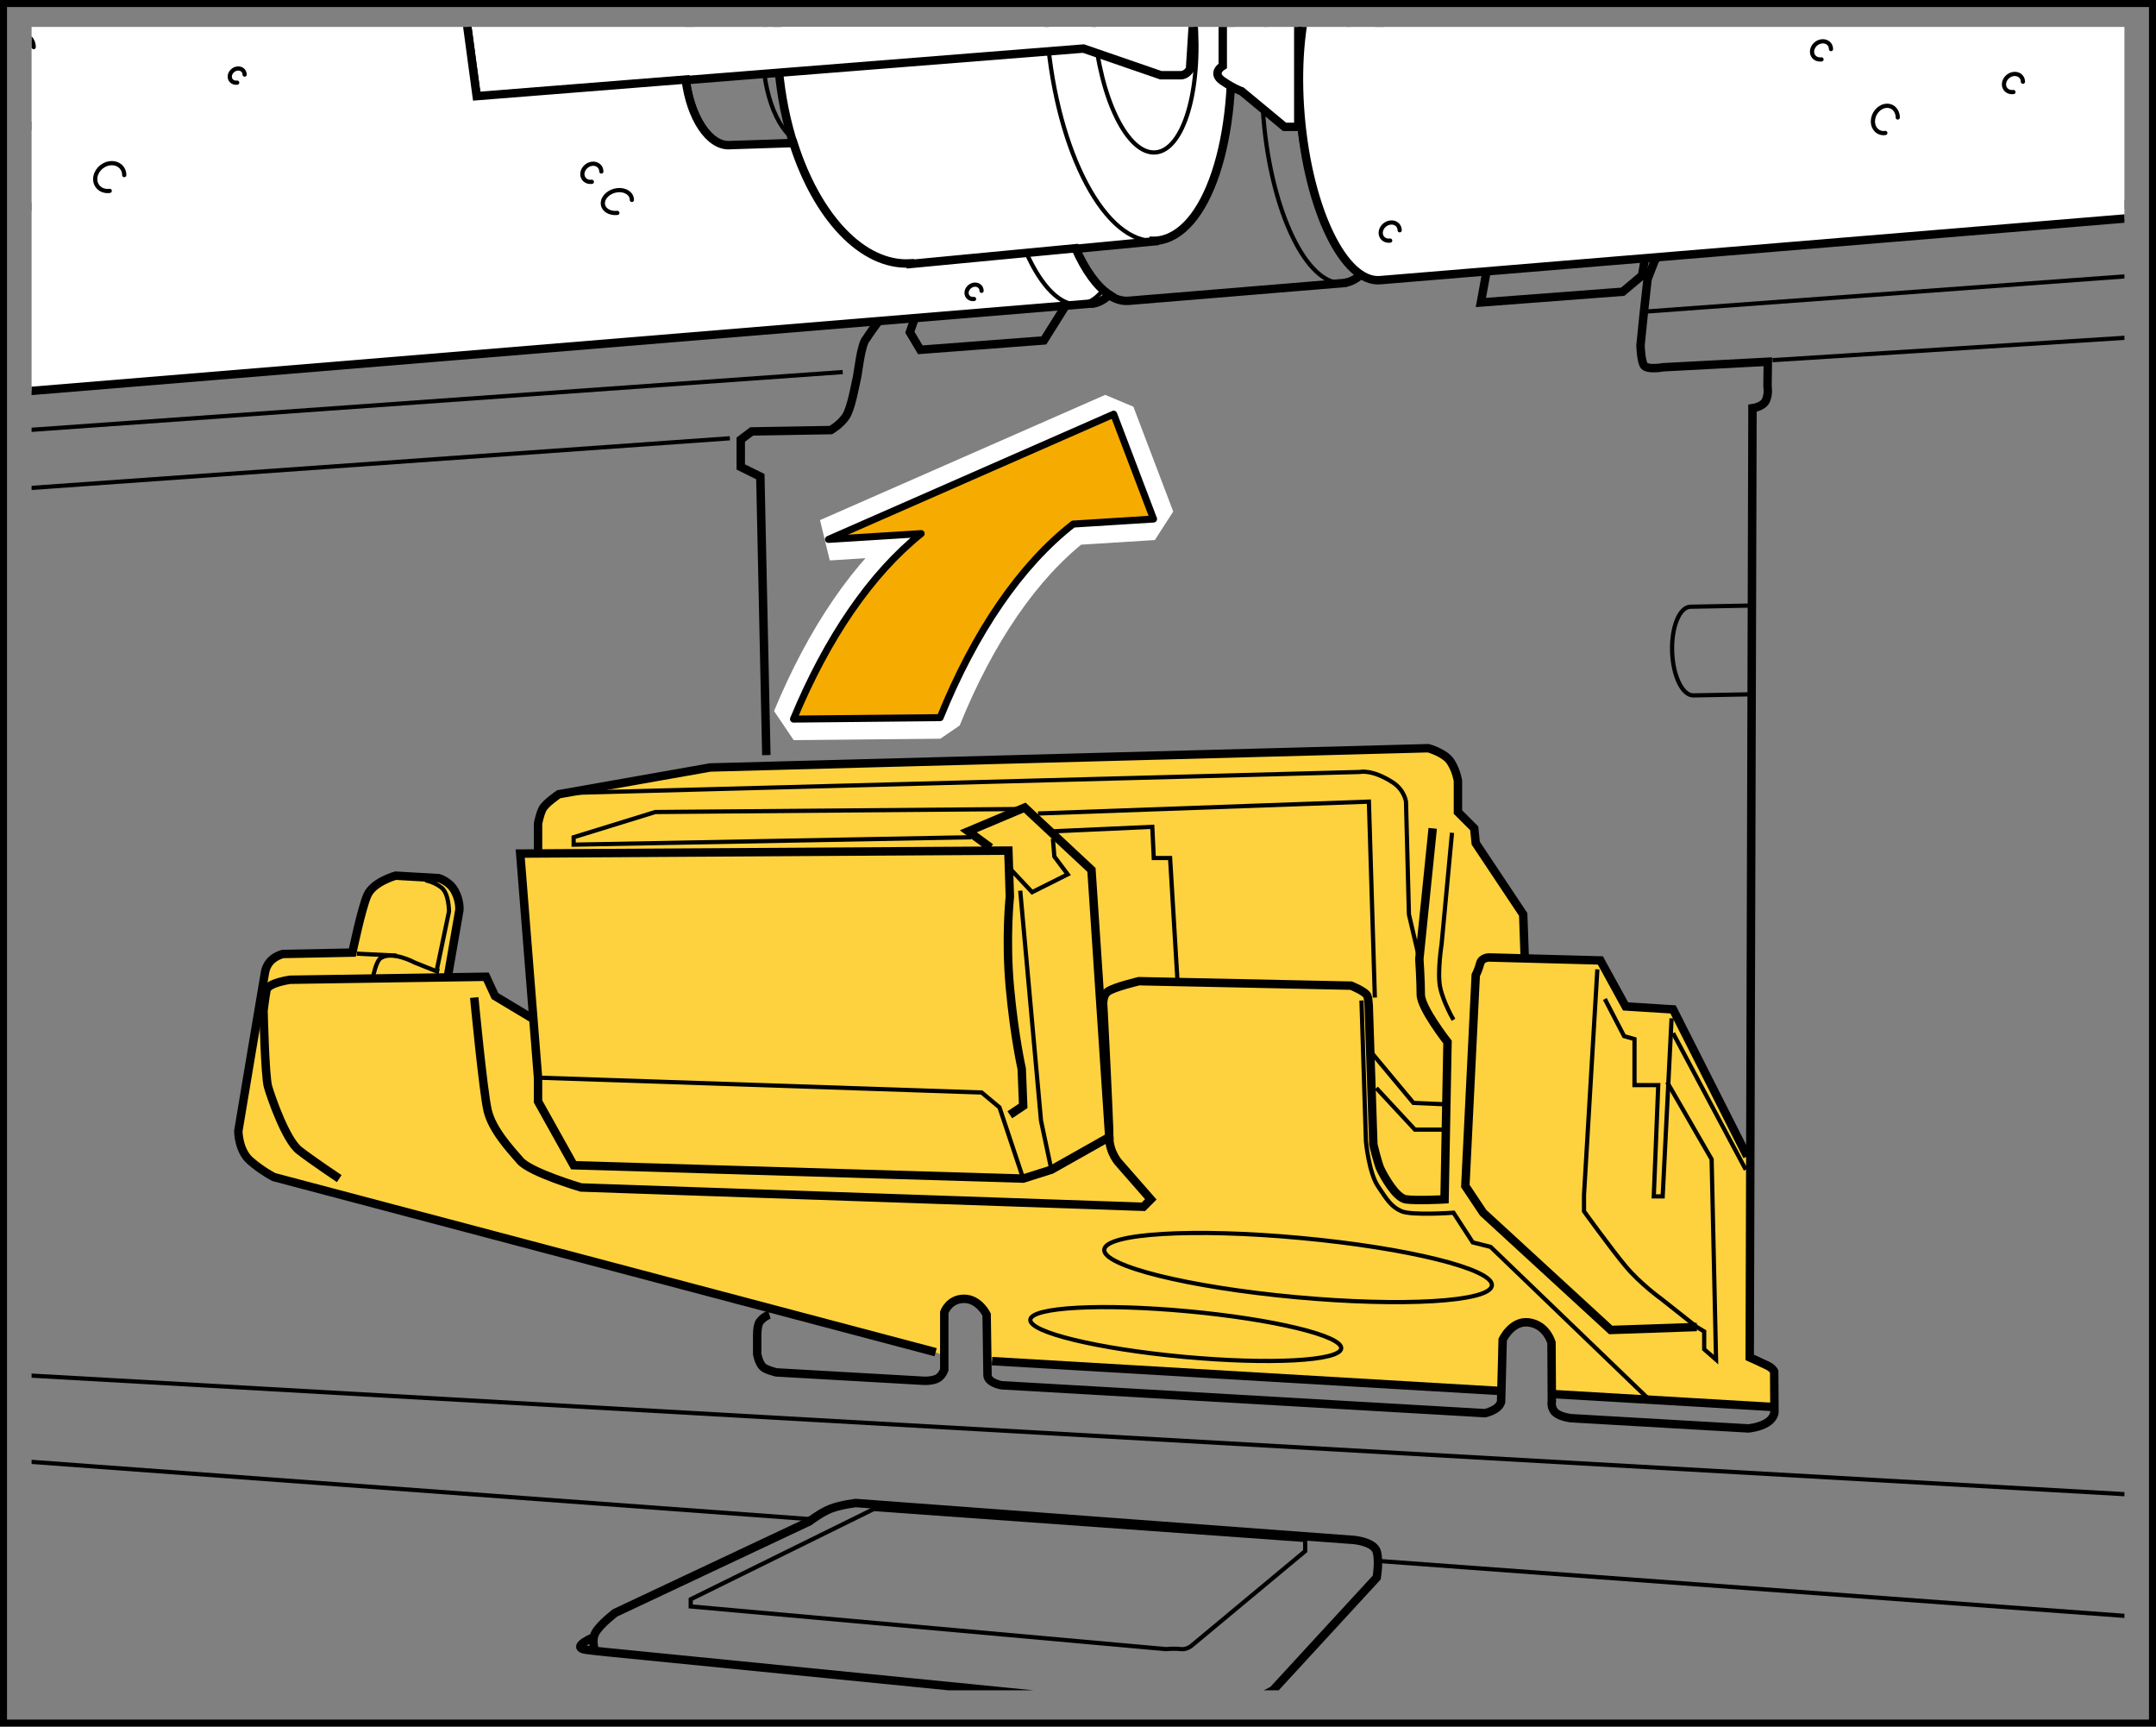 <?xml version="1.0" encoding="utf-8"?>
<!-- Generator: Adobe Illustrator 24.3.0, SVG Export Plug-In . SVG Version: 6.00 Build 0)  -->
<svg version="1.1" xmlns="http://www.w3.org/2000/svg" xmlns:xlink="http://www.w3.org/1999/xlink" x="0px" y="0px"
	 width="153.574px" height="122.953px" viewBox="0 0 153.574 122.953" enable-background="new 0 0 153.574 122.953"
	 xml:space="preserve">
<rect x="0" y="0" width="153.574" height="122.953" fill="#808080" stroke="none"/>
<g id="レイヤー_1">
	<g>
		<rect x="0.25" y="0.25" fill="none" stroke="#000000" stroke-width="0.5" width="153.074" height="122.453"/>
		<g>
			<defs>
				<rect id="SVGID_1_" x="2.25" y="1.915" width="149.074" height="118.453"/>
			</defs>
			<clipPath id="SVGID_2_">
				<use xlink:href="#SVGID_1_"  overflow="visible"/>
			</clipPath>
			<path clip-path="url(#SVGID_2_)" fill="#FDD23E" d="M126.378,97.665c0,0-0.088-0.224-0.477-0.417
				c-0.389-0.195-1.266-0.585-1.266-0.585l-0.177-14.32l-5.284-10.461l-3.381-0.214l-1.798-3.277
				l-5.391-0.314l-0.105-2.96l-3.381-5.073l-0.107-1.057l-1.161-1.161v-2.22c0,0-0.108-0.739-0.529-1.374
				c-0.42-0.633-1.584-0.952-1.584-0.952l-51.152,1.375l-10.78,1.901c0,0-0.952,0.635-1.163,1.056
				c-0.212,0.424-0.317,1.059-0.317,1.059l0.042,2.105l-1.31,0.007l0.846,11.734l-2.643-1.587
				l-0.633-1.375l-2.748,0.107l0.845-4.86c0,0,0.059-0.664-0.346-1.384
				c-0.383-0.68-1.129-0.883-1.129-0.883l-3.069-0.176c0,0-1.584,0.434-2.007,1.384
				c-0.423,0.951-1.07,4.093-1.07,4.093l-4.935,0.098c0,0-1.094,0.209-1.288,1.307
				C18.685,70.332,16.977,80.547,16.977,80.547s0,1.374,0.845,2.113c0.845,0.741,1.691,1.163,1.691,1.163
				l47.136,12.471l0.611,0.268v-3.107c0,0,0.339-0.961,1.409-0.961c1.071,0,1.608,1.124,1.608,1.124
				l0.046,3.137l0.341,0.173l36.388,2.137l-0.016-3.664c0,0,0.637-1.357,1.814-1.23
				c1.318,0.143,1.664,1.451,1.664,1.451l0.023,3.648l15.928,0.935L126.378,97.665z"/>
			
				<line clip-path="url(#SVGID_2_)" fill="none" stroke="#000000" stroke-width="0.3" stroke-miterlimit="10" x1="98.965" y1="17.533" x2="117.699" y2="15.701"/>
			
				<line clip-path="url(#SVGID_2_)" fill="none" stroke="#000000" stroke-width="0.3" stroke-miterlimit="10" x1="66.372" y1="20.72" x2="76.685" y2="19.712"/>
			<path clip-path="url(#SVGID_2_)" fill="none" stroke="#000000" stroke-width="0.3" stroke-miterlimit="10" d="M63.688,48.676
				c0.057,1.608-0.477,2.934-1.195,2.959c-0.719,0.025-1.347-1.258-1.404-2.866
				c-0.057-1.609,0.477-2.934,1.195-2.958C63.001,45.784,63.63,47.067,63.688,48.676z"/>
			<path clip-path="url(#SVGID_2_)" fill="none" stroke="#000000" stroke-width="0.3" stroke-miterlimit="10" d="
				M124.929,43.119c-1.285,0.025-4.449,0.084-4.525,0.087c-0.779,0.027-1.357,1.464-1.296,3.208
				c0.063,1.743,0.743,3.134,1.523,3.106c0.122-0.004,2.604-0.05,4.047-0.077"/>
			
				<line clip-path="url(#SVGID_2_)" fill="none" stroke="#000000" stroke-width="0.3" stroke-miterlimit="10" x1="25.417" y1="67.912" x2="28.24" y2="68.052"/>
			<path clip-path="url(#SVGID_2_)" fill="none" stroke="#000000" stroke-width="0.3" stroke-miterlimit="10" d="M26.586,69.498
				c0,0,0.206-1.057,0.528-1.268c0.839-0.549,2.431,0.318,2.431,0.318l1.585,0.633l0.046-0.22"/>
			<path clip-path="url(#SVGID_2_)" fill="none" stroke="#000000" stroke-width="0.3" stroke-miterlimit="10" d="M96.98,71.247
				l0.317,10.039c0,0,0.211,2.219,0.846,3.171c0.635,0.951,0.949,1.481,1.691,1.798
				c0.738,0.316,3.699,0.104,3.699,0.104l1.373,2.115l1.27,0.318l11.308,10.884"/>
			<polyline clip-path="url(#SVGID_2_)" fill="none" stroke="#000000" stroke-width="0.3" stroke-miterlimit="10" points="
				74.997,59.199 82.079,58.881 82.184,61.101 83.347,61.101 83.875,69.873 			"/>
			<polyline clip-path="url(#SVGID_2_)" fill="none" stroke="#000000" stroke-width="0.3" stroke-miterlimit="10" points="
				73.94,57.93 97.508,57.085 97.932,71.037 			"/>
			<polyline clip-path="url(#SVGID_2_)" fill="none" stroke="#000000" stroke-width="0.3" stroke-miterlimit="10" points="
				97.509,74.734 100.679,78.539 103.109,78.646 			"/>
			<polyline clip-path="url(#SVGID_2_)" fill="none" stroke="#000000" stroke-width="0.3" stroke-miterlimit="10" points="
				98.036,77.482 100.784,80.441 102.792,80.441 			"/>
			<polyline clip-path="url(#SVGID_2_)" fill="none" stroke="#000000" stroke-width="0.3" stroke-miterlimit="10" points="
				72.672,63.426 74.152,79.807 74.892,83.294 			"/>
			<polyline clip-path="url(#SVGID_2_)" fill="none" stroke="#000000" stroke-width="0.3" stroke-miterlimit="10" points="
				72.461,57.613 46.675,57.825 40.861,59.621 40.861,60.149 69.185,59.621 			"/>
			<path clip-path="url(#SVGID_2_)" fill="none" stroke="#000000" stroke-width="0.3" stroke-miterlimit="10" d="M95.536,96.022
				c-0.083,0.898-5.109,1.164-11.221,0.6c-6.117-0.568-11.007-1.751-10.924-2.646
				c0.083-0.896,5.107-1.165,11.223-0.599C90.727,93.944,95.619,95.126,95.536,96.022z"/>
			<path clip-path="url(#SVGID_2_)" fill="none" stroke="#000000" stroke-width="0.3" stroke-miterlimit="10" d="
				M106.27,91.539c-0.108,1.163-6.376,1.535-14,0.831c-7.626-0.708-13.721-2.221-13.613-3.384
				c0.108-1.161,6.376-1.535,14.003-0.827C100.284,88.865,106.377,90.376,106.27,91.539z"/>
			
				<line clip-path="url(#SVGID_2_)" fill="none" stroke="#000000" stroke-width="0.6" stroke-miterlimit="10" x1="110.537" y1="99.269" x2="126.465" y2="100.204"/>
			
				<line clip-path="url(#SVGID_2_)" fill="none" stroke="#000000" stroke-width="0.6" stroke-miterlimit="10" x1="70.664" y1="96.928" x2="107.052" y2="99.065"/>
			<path clip-path="url(#SVGID_2_)" fill="none" stroke="#000000" stroke-width="0.6" stroke-miterlimit="10" d="M31.878,69.662
				l0.845-4.861c0,0,0.059-0.664-0.346-1.384c-0.383-0.678-1.129-0.882-1.129-0.882L28.178,62.358
				c0,0-1.584,0.434-2.007,1.385c-0.423,0.951-1.07,4.093-1.07,4.093l-4.935,0.098
				c0,0-1.094,0.209-1.288,1.305c-0.195,1.093-1.902,11.307-1.902,11.307s0,1.374,0.845,2.113
				c0.845,0.74,1.691,1.163,1.691,1.163l47.136,12.471"/>
			<path clip-path="url(#SVGID_2_)" fill="none" stroke="#000000" stroke-width="0.3" stroke-miterlimit="10" d="
				M101.102,68.288l-0.742-3.169l-0.21-8.033c0,0-0.107-0.832-0.951-1.375
				c-1.48-0.951-2.325-0.738-2.325-0.738l-55.801,1.48"/>
			<path clip-path="url(#SVGID_2_)" fill="none" stroke="#000000" stroke-width="0.3" stroke-miterlimit="10" d="
				M103.427,59.305l-0.74,7.926c0,0-0.316,2.008-0.105,3.066c0.211,1.056,0.951,2.324,0.951,2.324"/>
			<path clip-path="url(#SVGID_2_)" fill="none" stroke="#000000" stroke-width="0.6" stroke-miterlimit="10" d="M37.902,72.516
				l-2.643-1.585l-0.635-1.374l-13.949,0.212c0,0-1.585,0.211-1.691,0.74
				c-0.105,0.529-0.212,1.48-0.212,1.48s0.105,4.65,0.318,5.39
				c0.212,0.739,1.268,3.803,2.22,4.543c0.951,0.74,2.853,2.008,2.853,2.008"/>
			<path clip-path="url(#SVGID_2_)" fill="none" stroke="#000000" stroke-width="0.6" stroke-miterlimit="10" d="M33.781,71.036
				c0,0,0.635,6.658,0.951,8.031c0.318,1.374,1.585,2.747,2.325,3.593
				C37.797,83.505,41.39,84.562,41.39,84.562l40.055,1.375l0.528-0.53l-2.22-2.535
				c0,0-0.74-0.739-0.74-1.902c0-1.163-0.423-9.3-0.423-9.3s-0.105-0.74,0.318-1.056
				c0.423-0.318,2.22-0.742,2.22-0.742l15.113,0.318c0,0,1.056,0.424,1.161,0.74
				c0.107,0.318,0.107,1.057,0.107,1.057l0.316,9.512c0,0,0.317,1.372,0.529,1.796
				c0.211,0.423,1.059,2.008,1.795,2.113c0.74,0.107,2.748,0,2.748,0l0.211-11.202
				c0,0-1.903-2.429-1.903-3.381c0-0.952-0.103-2.537-0.103-2.537l0.951-9.3"/>
			<path clip-path="url(#SVGID_2_)" fill="none" stroke="#000000" stroke-width="0.3" stroke-miterlimit="10" d="M118.752,77.06
				l3.169,5.495l0.316,14.268l-0.846-0.741v-1.268l-0.527-0.316l-2.536-2.008c0,0-1.48-1.057-2.538-2.325
				c-1.057-1.268-2.96-3.909-2.96-3.909v-1.164l0.951-16.063"/>
			
				<line clip-path="url(#SVGID_2_)" fill="none" stroke="#000000" stroke-width="0.3" stroke-miterlimit="10" x1="119.174" y1="73.573" x2="124.352" y2="83.294"/>
			<polyline clip-path="url(#SVGID_2_)" fill="none" stroke="#000000" stroke-width="0.3" stroke-miterlimit="10" points="
				119.068,72.516 118.434,85.197 117.8,85.197 118.118,77.271 116.427,77.271 116.427,73.994 
				115.686,73.784 114.314,71.141 			"/>
			<path clip-path="url(#SVGID_2_)" fill="none" stroke="#000000" stroke-width="0.6" stroke-miterlimit="10" d="
				M124.458,82.344l-5.284-10.463l-3.381-0.212l-1.798-3.275l-7.926-0.212c0,0-0.528-0.001-0.635,0.423
				c-0.105,0.422-0.316,0.845-0.316,0.845l-0.741,15.007l1.269,1.902l9.089,8.35l6.131-0.212"/>
			<path clip-path="url(#SVGID_2_)" fill="none" stroke="#000000" stroke-width="0.6" stroke-miterlimit="10" d="M38.325,60.678
				v-2.008c0,0,0.105-0.635,0.317-1.057c0.211-0.423,1.163-1.056,1.163-1.056l10.78-1.903l51.152-1.373
				c0,0,1.164,0.316,1.584,0.951c0.421,0.635,0.529,1.373,0.529,1.373v2.22l1.161,1.163l0.107,1.056
				l3.381,5.075l0.105,2.958"/>
			<polyline clip-path="url(#SVGID_2_)" fill="none" stroke="#000000" stroke-width="0.3" stroke-miterlimit="10" points="
				71.932,61.84 73.518,63.533 76.053,62.263 75.103,60.995 74.997,59.727 			"/>
			<polyline clip-path="url(#SVGID_2_)" fill="none" stroke="#000000" stroke-width="0.3" stroke-miterlimit="10" points="
				38.325,76.742 69.925,77.799 71.193,78.857 72.883,83.928 			"/>
			<path clip-path="url(#SVGID_2_)" fill="none" stroke="#000000" stroke-width="0.6" stroke-miterlimit="10" d="M71.932,79.385
				L72.883,78.75l-0.105-2.641c0,0-0.528-2.326-0.845-5.813c-0.318-3.488,0-6.447,0-6.447l-0.105-3.276
				L37.056,60.784l1.268,15.959v1.691l2.537,4.544l32.021,0.951l2.009-0.634L79.014,80.97l-1.268-19.023
				l-4.756-4.439l-4.016,1.691l1.585,1.163"/>
			
				<line clip-path="url(#SVGID_2_)" fill="none" stroke="#000000" stroke-width="0.3" stroke-miterlimit="10" x1="117.357" y1="22.178" x2="163.151" y2="18.816"/>
			<polyline clip-path="url(#SVGID_2_)" fill="none" stroke="#000000" stroke-width="0.6" stroke-miterlimit="10" points="
				106.221,17.506 105.485,21.54 115.586,20.775 116.965,19.618 117.422,16.956 118.433,16.772 			"/>
			
				<line clip-path="url(#SVGID_2_)" fill="none" stroke="#000000" stroke-width="0.3" stroke-miterlimit="10" x1="-6.227" y1="31.21" x2="60.027" y2="26.495"/>
			
				<line clip-path="url(#SVGID_2_)" fill="none" stroke="#000000" stroke-width="0.3" stroke-miterlimit="10" x1="126.26" y1="25.648" x2="162.433" y2="23.352"/>
			<path clip-path="url(#SVGID_2_)" fill="none" stroke="#000000" stroke-width="0.3" stroke-miterlimit="10" d="M49.201,114.397
				l33.852,3.039c0,0,0.593-0.063,1.061,0c0.468,0.061,0.836-0.306,0.836-0.306l8.019-6.673v-0.796
				l-30.73-2.202l-13.038,6.427V114.397z"/>
			<path clip-path="url(#SVGID_2_)" fill="none" stroke="#000000" stroke-width="0.6" stroke-miterlimit="10" d="M42.266,116.598
				c0,0-1.439,0.599-0.738,0.841c0.178,0.061,1.679,0.21,1.679,0.21l41.356,4.108
				c0,0,2.377,0.087,3.724-0.349c1.348-0.436,2.396-1.049,2.396-1.049l7.38-8.019
				c0,0,0.208-1.173,0-1.861c-0.208-0.687-1.609-0.816-1.609-0.816l-35.497-2.631c0,0-1.049,0.125-1.748,0.388
				c-0.7,0.263-1.575,0.93-1.575,0.93l-13.814,6.503c0,0-1.049,0.788-1.399,1.399
				c-0.349,0.612,0,1.4,0,1.4"/>
			<path clip-path="url(#SVGID_2_)" fill="none" stroke="#000000" stroke-width="0.3" stroke-miterlimit="10" d="M97.059,7.275
				c0.391,4.648-0.332,8.501-1.612,8.609c-1.284,0.107-2.635-3.573-3.025-8.22
				c-0.391-4.647,0.332-8.5,1.612-8.608C95.316-1.051,96.669,2.628,97.059,7.275z"/>
			<path clip-path="url(#SVGID_2_)" fill="none" stroke="#000000" stroke-width="0.3" stroke-miterlimit="10" d="M59.702,4.293
				c0.262,3.133-0.712,5.775-2.178,5.897c-1.468,0.123-2.87-2.317-3.132-5.451
				C54.128,1.606,55.105-1.034,56.572-1.158C58.04-1.281,59.441,1.159,59.702,4.293z"/>
			<path clip-path="url(#SVGID_2_)" fill="none" stroke="#000000" stroke-width="0.6" stroke-miterlimit="10" d="M59.702,4.293
				c-0.261-3.133-1.661-5.574-3.13-5.451L51.822-0.062c-0.225-0.084-0.453-0.136-0.687-0.117
				c-1.534,0.129-2.577,2.596-2.333,5.508c0.245,2.915,1.684,5.174,3.217,5.046
				c0,0,5.425-0.177,5.506-0.184C58.99,10.068,59.964,7.426,59.702,4.293z"/>
			<path clip-path="url(#SVGID_2_)" fill="none" stroke="#000000" stroke-width="0.3" stroke-miterlimit="10" d="M99.308,7.653
				c0.561,6.686-1.068,12.28-3.64,12.497c-2.571,0.214-5.109-5.031-5.669-11.717
				c-0.562-6.686,1.068-12.28,3.64-12.496C96.212-4.279,98.748,0.967,99.308,7.653z"/>
			<path clip-path="url(#SVGID_2_)" fill="none" stroke="#000000" stroke-width="0.6" stroke-miterlimit="10" d="M99.308,7.661
				C98.771,1.254,96.42-3.817,93.96-4.039L93.948-4.193l-16.385,1.668C75.467-1.334,74.223,3.747,74.724,9.704
				c0.561,6.686,3.099,11.93,5.669,11.717c0.036-0.003,15.27-1.26,15.27-1.26v-0.003
				c0.001-0.001,0.004,0,0.005,0C98.24,19.941,99.869,14.346,99.308,7.661z"/>
			
				<line clip-path="url(#SVGID_2_)" fill="none" stroke="#000000" stroke-width="0.3" stroke-miterlimit="10" x1="57.999" y1="108.202" x2="-6.226" y2="103.479"/>
			
				<line clip-path="url(#SVGID_2_)" fill="none" stroke="#000000" stroke-width="0.3" stroke-miterlimit="10" x1="161.895" y1="115.845" x2="98.232" y2="111.161"/>
			
				<line clip-path="url(#SVGID_2_)" fill="none" stroke="#000000" stroke-width="0.3" stroke-miterlimit="10" x1="-6.228" y1="97.48" x2="162.432" y2="107.03"/>
			
				<line clip-path="url(#SVGID_2_)" fill="none" stroke="#000000" stroke-width="0.3" stroke-miterlimit="10" x1="-5.491" y1="35.294" x2="51.988" y2="31.21"/>
			<path clip-path="url(#SVGID_2_)" fill="none" stroke="#000000" stroke-width="0.6" stroke-miterlimit="10" d="M54.587,53.773
				l-0.427-19.832l-1.395-0.689v-1.945l0.777-0.584l5.642-0.097c0,0,0.68-0.389,1.069-0.972
				c0.389-0.584,0.682-2.335,0.779-2.723c0.096-0.389,0.292-2.434,0.68-2.822
				c0,0,1.171-1.828,1.905-2.288c0.735-0.459,1.928-0.917,1.928-0.917v0.643l-0.735,2.112l0.747,1.251
				l8.797-0.667l2.208-3.523"/>
			<path clip-path="url(#SVGID_2_)" fill="none" stroke="#000000" stroke-width="0.6" stroke-miterlimit="10" d="M163.15,13.606
				l-43.96,3.501c0,0-1.168,1.071-1.361,1.556c-0.195,0.486-0.472,1.22-0.472,1.22l-0.28,2.519l-0.221,2.195
				c0,0,0.027,0.999,0.221,1.389c0.196,0.389,1.4,0.167,1.4,0.167l7.447-0.393l-0.023,1.755
				c0,0,0.097,0.485-0.099,0.972c-0.195,0.485-0.971,0.583-0.971,0.583l-0.196,67.592
				c0,0,0.876,0.391,1.266,0.585c0.388,0.194,0.477,0.418,0.477,0.418l0.018,2.915c0,0-0.02,0.435-0.58,0.76
				c-0.548,0.319-1.277,0.38-1.277,0.38l-12.637-0.729c0,0-0.744-0.078-1.105-0.4
				c-0.36-0.322-0.257-0.818-0.257-0.818l-0.025-4.154c0,0-0.344-1.307-1.664-1.451
				c-1.176-0.126-1.813,1.23-1.813,1.23l-0.113,4.428c0,0-0.057,0.303-0.449,0.531
				c-0.383,0.223-0.701,0.277-0.701,0.277l-34.233-1.977c0,0-0.289,0.03-0.761-0.194
				c-0.436-0.206-0.439-0.514-0.439-0.514l-0.063-4.335c0,0-0.539-1.124-1.608-1.124
				c-1.071,0-1.409,0.961-1.409,0.961v4.085c0,0-0.154,0.491-0.544,0.652
				c-0.389,0.171-0.921,0.139-0.921,0.139l-10.508-0.598c0,0-0.783-0.194-0.969-0.406
				c-0.304-0.341-0.385-0.904-0.385-0.904v-1.219c0,0-0.025-0.801,0.183-1.077
				c0.286-0.383,0.687-0.504,0.687-0.504"/>
			<g clip-path="url(#SVGID_2_)">
				<path fill="#FFFFFF" d="M96.278-4.262c-2.573,0.216-4.203,5.811-3.641,12.496
					c0.56,6.687,3.099,11.931,5.669,11.717c0.107-0.008,54.997-4.552,54.997-4.552V-4.262H96.278z"/>
				
					<path fill="none" stroke="#000000" stroke-width="0.3" stroke-linecap="round" stroke-linejoin="round" stroke-miterlimit="10" d="
					M99.023,17.133c-0.372,0.051-0.674-0.194-0.674-0.549c0-0.354,0.302-0.683,0.674-0.735
					c0.375-0.051,0.677,0.195,0.677,0.549"/>
				
					<path fill="none" stroke="#000000" stroke-width="0.3" stroke-linecap="round" stroke-linejoin="round" stroke-miterlimit="10" d="
					M129.747,4.23c-0.372,0.051-0.675-0.194-0.675-0.549c0-0.354,0.302-0.683,0.675-0.735
					c0.375-0.051,0.677,0.195,0.677,0.549"/>
				
					<path fill="none" stroke="#000000" stroke-width="0.3" stroke-linecap="round" stroke-linejoin="round" stroke-miterlimit="10" d="
					M143.419,6.555c-0.372,0.051-0.675-0.194-0.675-0.549c0-0.354,0.302-0.683,0.675-0.735
					c0.375-0.051,0.677,0.195,0.677,0.549"/>
				
					<path fill="none" stroke="#000000" stroke-width="0.3" stroke-linecap="round" stroke-linejoin="round" stroke-miterlimit="10" d="
					M134.294,9.469c-0.489,0.077-0.885-0.291-0.885-0.824c0-0.531,0.396-1.024,0.885-1.102
					c0.49-0.077,0.885,0.292,0.885,0.823"/>
				<path fill="none" stroke="#000000" stroke-width="0.6" stroke-miterlimit="10" d="M96.278-4.262
					c-2.573,0.216-4.203,5.811-3.641,12.496c0.56,6.687,3.099,11.931,5.669,11.717
					c0.107-0.008,54.997-4.552,54.997-4.552V-4.262H96.278z"/>
			</g>
			<path clip-path="url(#SVGID_2_)" fill="#FFFFFF" d="M87.594,1.498c-0.696-8.336-4.168-14.852-7.758-14.553
				l-17.049,2.451c-0.092,0.003-0.182-0.009-0.273-0.001c-0.309,0.025-0.612,0.088-0.908,0.172
				l-0.62,0.089l0.018,0.129c-3.74,1.599-6.152,7.818-5.547,15.004
				c0.675,8.047,4.865,14.267,9.396,14.011l0.005,0.04l17.353-1.653L82.206,17.138
				c0.053-0.001,0.107,0.009,0.159,0.005C85.956,16.84,88.297,9.837,87.594,1.498"/>
			<path clip-path="url(#SVGID_2_)" fill="none" stroke="#000000" stroke-width="0.6" stroke-miterlimit="10" d="M87.594,1.498
				c-0.696-8.336-4.168-14.852-7.758-14.553l-17.049,2.451c-0.092,0.003-0.182-0.009-0.273-0.001
				c-0.309,0.025-0.612,0.088-0.908,0.172l-0.62,0.089l0.018,0.129
				c-3.74,1.599-6.152,7.818-5.547,15.004c0.675,8.047,4.865,14.267,9.396,14.011l0.005,0.04
				l17.353-1.653L82.206,17.138c0.053-0.001,0.107,0.009,0.159,0.005
				C85.956,16.84,88.297,9.837,87.594,1.498z"/>
			<path clip-path="url(#SVGID_2_)" fill="none" stroke="#000000" stroke-width="0.3" stroke-miterlimit="10" d="M85.141,1.353
				c0.428,5.08-0.839,9.333-2.829,9.501c-1.991,0.165-3.948-3.817-4.373-8.897
				c-0.428-5.079,0.841-9.333,2.832-9.5C82.759-7.709,84.715-3.727,85.141,1.353z"/>
			<path clip-path="url(#SVGID_2_)" fill="none" stroke="#000000" stroke-width="0.3" stroke-miterlimit="10" d="M87.594,1.498
				c0.703,8.339-1.639,15.342-5.229,15.645c-3.591,0.299-7.065-6.217-7.764-14.557
				C73.9-5.749,76.243-12.754,79.836-13.055C83.427-13.354,86.899-6.838,87.594,1.498z"/>
			<path clip-path="url(#SVGID_2_)" fill="#FFFFFF" d="M33.225,1.438l0.734,5.448L77.175,3.458l5.51,1.898H84.114
				c0.407,0,0.652-0.429,0.652-0.429l0.245-3.856"/>
			<path clip-path="url(#SVGID_2_)" fill="none" stroke="#000000" stroke-width="0.6" stroke-miterlimit="10" d="M33.225,1.438
				l0.734,5.448L77.175,3.458l5.51,1.898H84.114c0.407,0,0.652-0.429,0.652-0.429l0.245-3.856"/>
			<path clip-path="url(#SVGID_2_)" fill="none" stroke="#000000" stroke-width="0.6" stroke-miterlimit="10" d="M49.887,9.02
				c0,0-15.806,1.865-16.189,1.927"/>
			
				<line clip-path="url(#SVGID_2_)" fill="none" stroke="#000000" stroke-width="0.6" stroke-miterlimit="10" x1="33.531" y1="4.622" x2="-6.565" y2="10.192"/>
			
				<line clip-path="url(#SVGID_2_)" fill="none" stroke="#000000" stroke-width="0.6" stroke-miterlimit="10" x1="-6.227" y1="15.747" x2="33.698" y2="10.947"/>
			<g clip-path="url(#SVGID_2_)">
				<path fill="#FFFFFF" d="M79.025,20.988c-0.883-0.568-1.716-1.733-2.417-3.31l-11.758,1.12l-0.005-0.04
					c-3.436,0.194-6.674-3.343-8.333-8.572c-1.586,0.053-4.5,0.148-4.5,0.148
					c-1.466,0.122-2.832-1.943-3.167-4.67L33.954,6.846L33.22,1.398L32.376-4.302l-46.523,2.075V1.398
					v27.79c0.195-0.015,91.974-7.579,91.974-7.579l-0.112,0.031
					C78.186,21.6,78.624,21.365,79.025,20.988z"/>
				
					<path fill="none" stroke="#000000" stroke-width="0.3" stroke-linecap="round" stroke-linejoin="round" stroke-miterlimit="10" d="
					M69.382,21.29c-0.294,0.041-0.534-0.154-0.534-0.434c0-0.28,0.24-0.54,0.534-0.581
					c0.297-0.041,0.536,0.154,0.536,0.434"/>
				
					<path fill="none" stroke="#000000" stroke-width="0.3" stroke-linecap="round" stroke-linejoin="round" stroke-miterlimit="10" d="
					M43.975,15.161c-0.57,0.065-1.034-0.244-1.034-0.691c0-0.445,0.463-0.86,1.034-0.925
					c0.57-0.064,1.034,0.245,1.034,0.691"/>
				
					<path fill="none" stroke="#000000" stroke-width="0.3" stroke-linecap="round" stroke-linejoin="round" stroke-miterlimit="10" d="
					M42.158,12.948c-0.372,0.051-0.676-0.194-0.676-0.549c0-0.354,0.303-0.683,0.676-0.735
					c0.372-0.051,0.676,0.195,0.676,0.549"/>
				
					<path fill="none" stroke="#000000" stroke-width="0.3" stroke-linecap="round" stroke-linejoin="round" stroke-miterlimit="10" d="
					M16.895,5.885c-0.292,0.04-0.529-0.152-0.529-0.429c0-0.277,0.237-0.534,0.529-0.574
					c0.292-0.04,0.529,0.152,0.529,0.429"/>
				
					<path fill="none" stroke="#000000" stroke-width="0.3" stroke-linecap="round" stroke-linejoin="round" stroke-miterlimit="10" d="
					M7.816,13.592c-0.57,0.079-1.034-0.297-1.034-0.839c0-0.542,0.464-1.046,1.034-1.124
					C8.388,11.55,8.85,11.926,8.85,12.468"/>
				
					<path fill="none" stroke="#000000" stroke-width="0.3" stroke-linecap="round" stroke-linejoin="round" stroke-miterlimit="10" d="
					M1.212,4.65C0.557,4.741,0.025,4.309,0.025,3.685c0-0.622,0.533-1.201,1.187-1.292
					c0.656-0.091,1.189,0.342,1.189,0.964"/>
				
					<path fill="none" stroke="#000000" stroke-width="0.3" stroke-linecap="round" stroke-linejoin="round" stroke-miterlimit="10" d="
					M0.47,12.603c-0.307,0.055-0.556-0.209-0.556-0.59c0-0.38,0.249-0.734,0.556-0.79
					c0.305-0.055,0.553,0.209,0.553,0.59"/>
				<path fill="none" stroke="#000000" stroke-width="0.6" stroke-miterlimit="10" d="M79.025,20.988
					c-0.883-0.568-1.716-1.733-2.417-3.31l-11.758,1.12l-0.005-0.04
					c-3.436,0.194-6.674-3.343-8.333-8.572c-1.586,0.053-4.5,0.148-4.5,0.148
					c-1.466,0.122-2.832-1.943-3.167-4.67L33.954,6.846L33.22,1.398L32.376-4.302l-46.523,2.075V1.398
					v27.79c0.195-0.015,91.974-7.579,91.974-7.579l-0.112,0.031
					C78.186,21.6,78.624,21.365,79.025,20.988z"/>
				<path fill="none" stroke="#000000" stroke-width="0.3" stroke-miterlimit="10" d="M78.559,20.669
					C78.066,21.278,77.507,21.638,76.889,21.69c-1.357,0.113-2.706-1.298-3.76-3.639"/>
			</g>
			<path clip-path="url(#SVGID_2_)" fill="#FFFFFF" d="M87.098,1.867v2.823c0,0-0.851,0.504,0,1.083
				C87.949,6.351,88.438,6.496,88.438,6.496L91.5,9.034h0.979V1.867"/>
			<path clip-path="url(#SVGID_2_)" fill="none" stroke="#000000" stroke-width="0.6" stroke-miterlimit="10" d="M87.098,1.867
				v2.823c0,0-0.851,0.504,0,1.083C87.949,6.351,88.438,6.496,88.438,6.496L91.5,9.034h0.979V1.867"/>
			<path clip-path="url(#SVGID_2_)" fill="none" stroke="#040404" stroke-width="0.3" stroke-miterlimit="10" d="M31.079,69.229
				l0.904-4.323c0,0,0-1.267-0.528-1.692c-0.528-0.423-1.163-0.528-1.163-0.528"/>
			<path clip-path="url(#SVGID_2_)" fill="#FFFFFF" d="M82.168,36.96l-2.839-7.466L59.013,38.412l6.602-0.413
				c-3.577,2.863-6.7,7.432-9.093,13.208l10.443-0.103c2.462-6.085,5.728-10.868,9.48-13.785
				L82.168,36.96z"/>
			
				<path clip-path="url(#SVGID_2_)" fill="none" stroke="#FFFFFF" stroke-width="3" stroke-linejoin="bevel" stroke-miterlimit="10" d="
				M82.168,36.96l-2.839-7.466L59.013,38.412l6.602-0.413c-3.577,2.863-6.7,7.432-9.093,13.208
				l10.443-0.103c2.462-6.085,5.728-10.868,9.48-13.785L82.168,36.96z"/>
			<path clip-path="url(#SVGID_2_)" fill="#F6AB00" d="M82.168,36.96l-2.839-7.466L59.013,38.412l6.602-0.413
				c-3.577,2.863-6.7,7.432-9.093,13.208l10.443-0.103c2.462-6.085,5.728-10.868,9.48-13.785
				L82.168,36.96z"/>
			
				<path clip-path="url(#SVGID_2_)" fill="none" stroke="#000000" stroke-width="0.5" stroke-linecap="round" stroke-linejoin="round" stroke-miterlimit="7" d="
				M82.168,36.96l-2.839-7.466L59.013,38.412l6.602-0.413c-3.577,2.863-6.7,7.432-9.093,13.208
				l10.443-0.103c2.462-6.085,5.728-10.868,9.48-13.785L82.168,36.96z"/>
		</g>
	</g>
</g>
<g id="レイヤー_2">
</g>
</svg>
